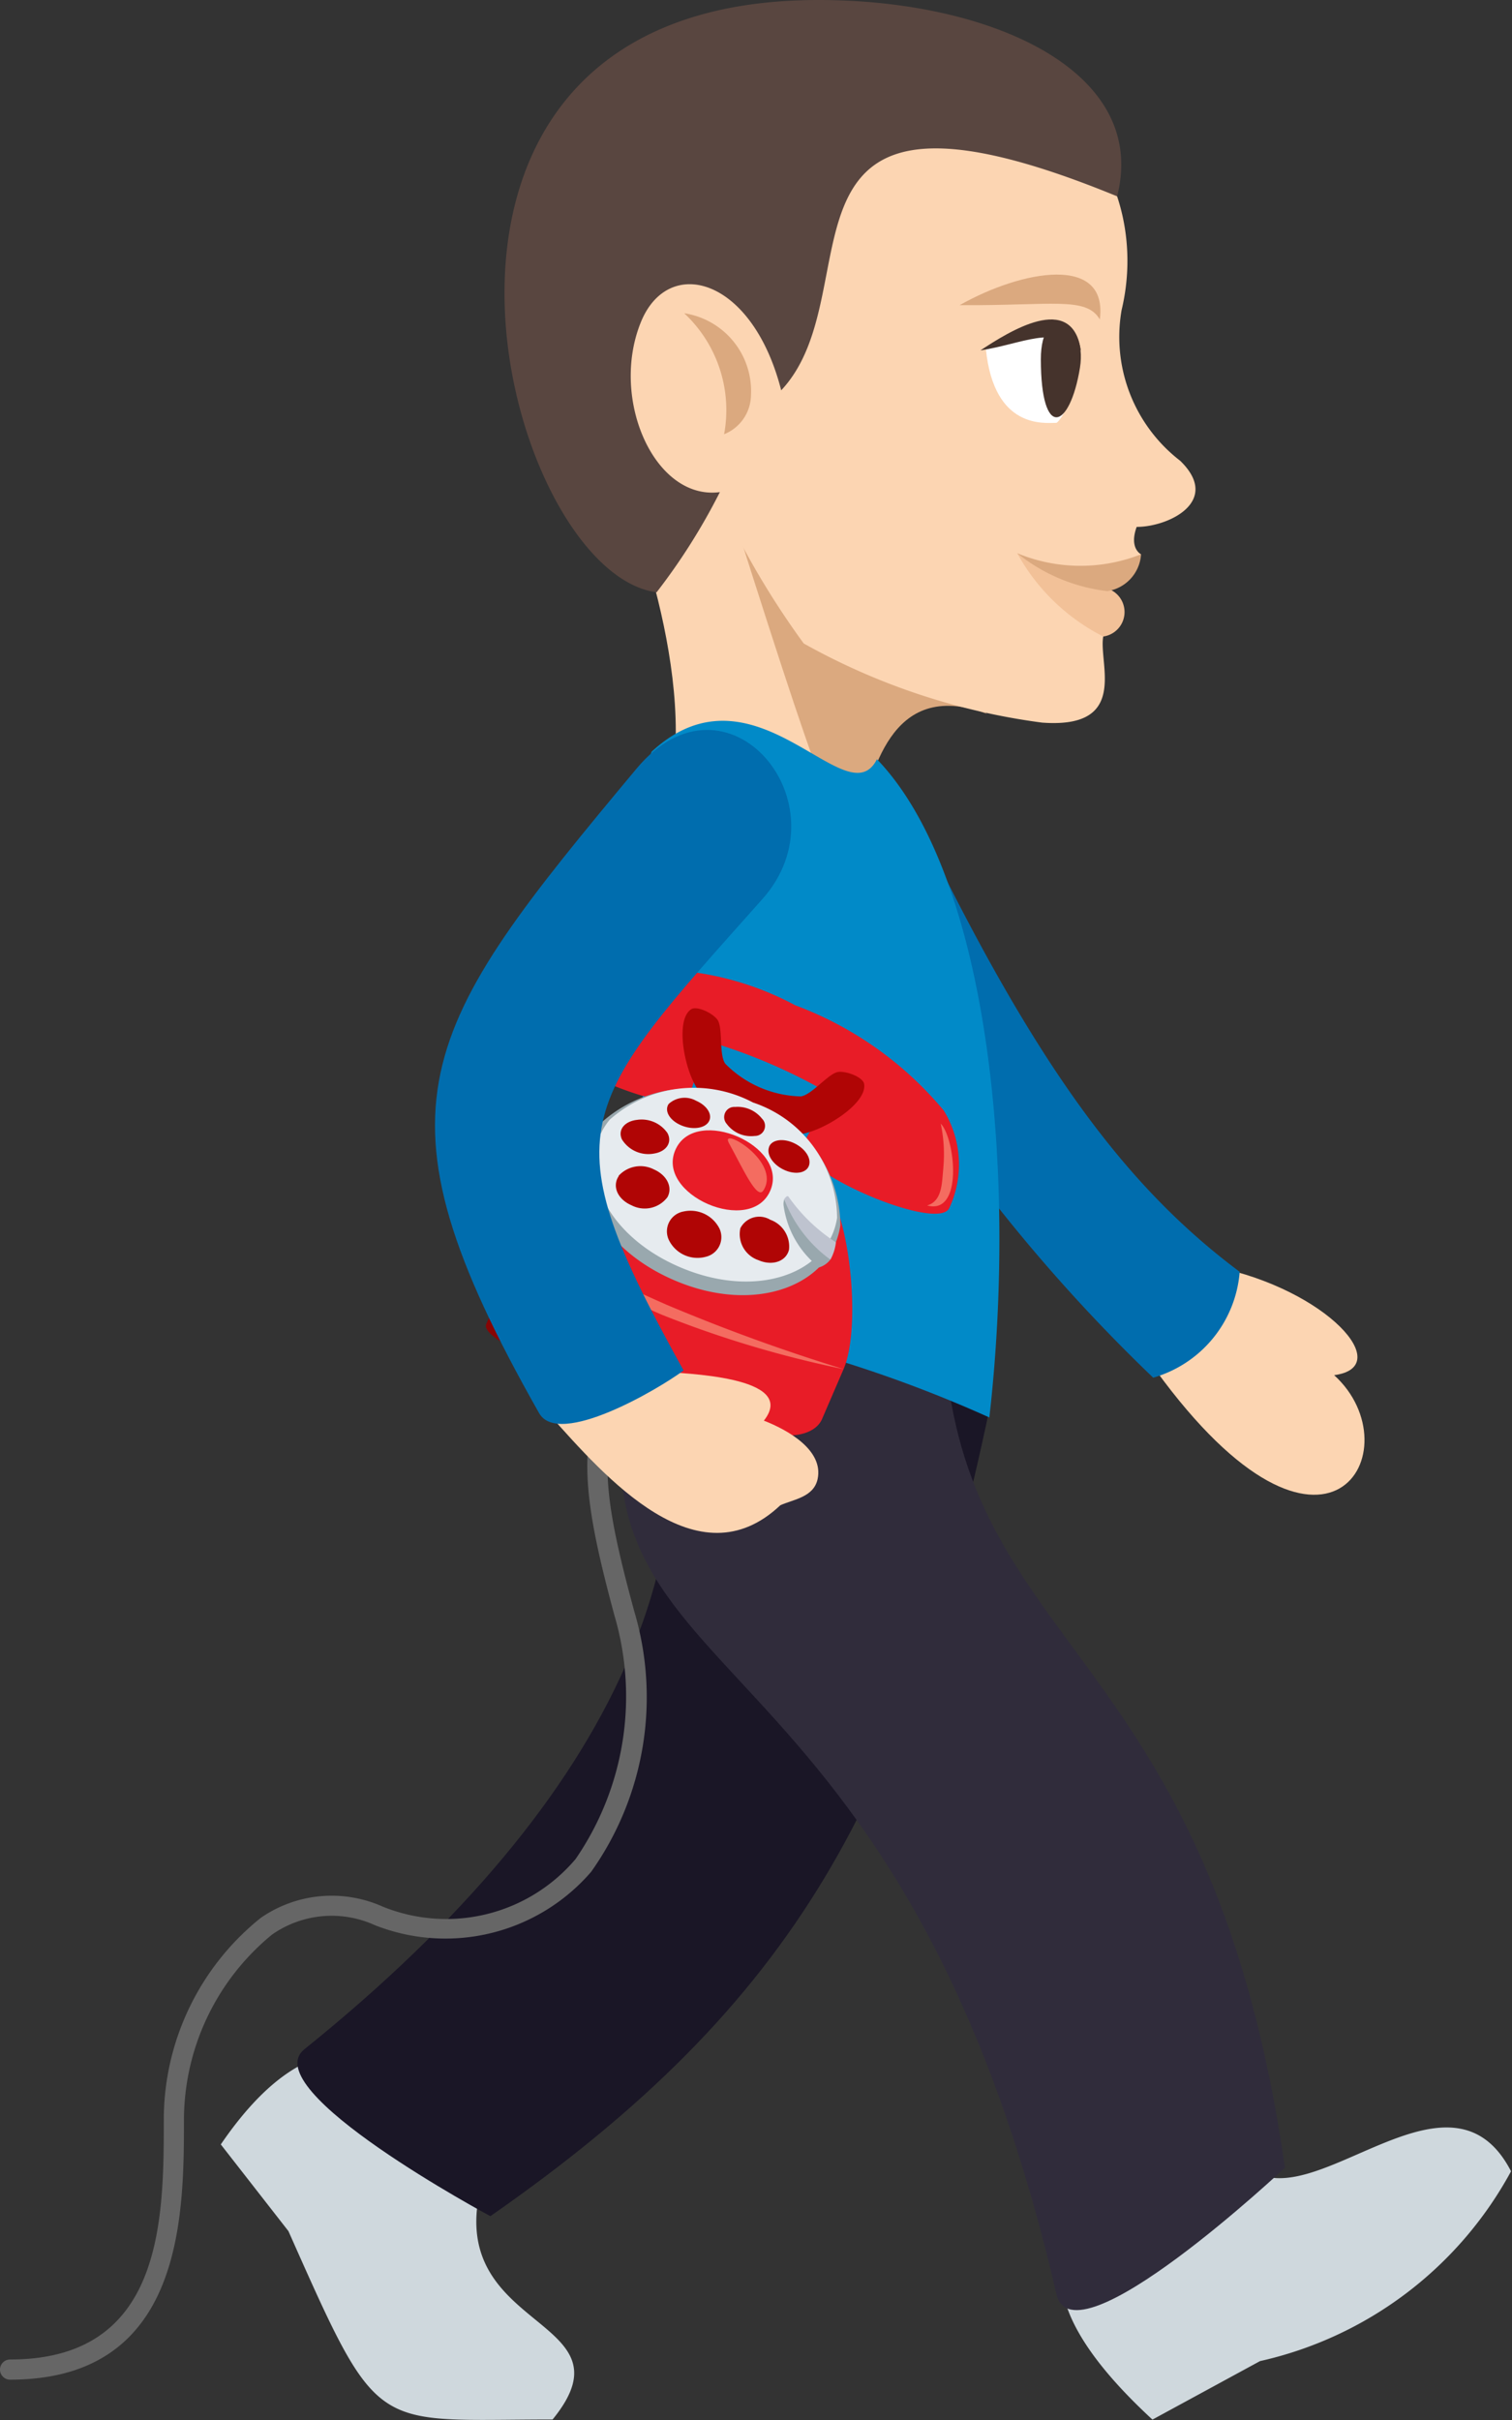 <svg xmlns="http://www.w3.org/2000/svg" viewBox="0 0 30 48"><rect x="0" y="0" width="30" height="48" fill="#333333" stroke="none"/><defs><style>.cls-1{fill:#fcd5b2;}.cls-10,.cls-2{fill:#dba97f;}.cls-3{fill:#cfd8dd;}.cls-4{fill:#1a1626;}.cls-5{fill:#302c3b;}.cls-6{fill:#006dae;}.cls-7{fill:#018ac8;}.cls-8{fill:#594640;}.cls-9{fill:#f2c198;}.cls-10,.cls-13,.cls-23{fill-rule:evenodd;}.cls-11{fill:#fff;}.cls-12,.cls-13{fill:#45332c;}.cls-14{fill:#666;}.cls-15{fill:#870505;}.cls-16{fill:#e81c27;}.cls-17{fill:#6e8189;}.cls-18,.cls-23{fill:#f46c60;}.cls-19{fill:#b00505;}.cls-20{fill:#99a8ae;}.cls-21{fill:#e6ebef;}.cls-22{fill:#bec3cf;}</style></defs><g id="Final"><path id="Path_32627" data-name="Path 32627" class="cls-1" d="M12.2,9.323s1.58,3.564,1.127,6.214C19.917,18.563,17.242,8.537,12.2,9.323Z"/><path id="Path_32628" data-name="Path 32628" class="cls-2" d="M19.583,14.158c-3.949-1.476-1.188,8.183-4.978-3.758Z"/><path id="Path_32629" data-name="Path 32629" class="cls-3" d="M9.621,43.1c-1.036,3.192,3.067,2.78,1.343,4.89-3.6,0-3.42.362-5.241-3.736L4.381,42.534C7.383,38.141,9.621,43.1,9.621,43.1ZM24.773,43c1.27,1.03,3.985-2.3,5.208.067A7.543,7.543,0,0,1,25,46.832l-2.134,1.16C17.888,43.4,24.773,43,24.773,43Z"/><path id="Path_32630" data-name="Path 32630" class="cls-4" d="M12.908,25.757c6.355-.9,6.722,2.2,6.722,2.2-1.623,7.694-3.808,11.76-9.9,16,0,0-4.684-2.508-3.69-3.311C12.368,35.553,14.367,30.513,12.908,25.757Z"/><path id="Path_32631" data-name="Path 32631" class="cls-5" d="M12.908,25.757s4.424-1.731,5.922,1.8c.8,5.3,5.252,5.582,6.665,15.439,0,0-4.2,3.946-4.533,2.51C17.6,31.016,10.153,34.034,12.908,25.757Z"/><path id="Path_32632" data-name="Path 32632" class="cls-1" d="M22.93,27.175l1.184-2.048c2.219.457,3.584,1.987,2.357,2.149C28.078,28.734,26.325,31.845,22.93,27.175Z"/><path id="Path_32633" data-name="Path 32633" class="cls-6" d="M18.214,16.308c2.35,4.879,4.15,7.25,6.383,8.918a2.381,2.381,0,0,1-1.716,2.1,33.355,33.355,0,0,1-5.051-6.15Z"/><path id="Path_32634" data-name="Path 32634" class="cls-7" d="M12.537,26.078a25.75,25.75,0,0,1,7.093,2.037c.563-4.94-.033-10.772-2.23-13.056-.6,1.191-2.412-2.05-4.47-.15C11.409,18.763,13.578,21.225,12.537,26.078Z"/><path id="Path_32637" data-name="Path 32637" class="cls-1" d="M15.615.538c5.829,0,7.2,3.274,6.639,5.612a3.1,3.1,0,0,0,1.162,2.989c.825.8-.224,1.312-.863,1.312-.156.429.088.544.088.544s-.8.563-.634.753c.25,0,.467.46.008.685-.5.248.692,2.05-1.338,1.9a13.2,13.2,0,0,1-4.73-1.57,16.512,16.512,0,0,1-1.608-2.712C11.264,9.541,6.835,5.147,15.615.538Z"/><path id="Path_32638" data-name="Path 32638" class="cls-2" d="M14.9,7.849a1.563,1.563,0,0,0-1.325-1.636,2.625,2.625,0,0,1,.792,2.4A.846.846,0,0,0,14.9,7.849Z"/><path id="Path_32639" data-name="Path 32639" class="cls-8" d="M22.165,3.894C14.888.906,17.381,5.737,15.5,7.742c-.573-2.246-2.24-2.69-2.784-1.353-.62,1.526.272,3.543,1.567,3.372a12.31,12.31,0,0,1-1.255,1.987C9.949,11.343,6.99,0,16.24,0,19.666,0,22.8,1.41,22.165,3.894Z"/><path id="Path_32640" data-name="Path 32640" class="cls-9" d="M20.183,10.973a4.021,4.021,0,0,0,1.708,1.652.49.49,0,0,0,.067-.956A9.817,9.817,0,0,1,20.183,10.973Z"/><path id="Path_32641" data-name="Path 32641" class="cls-2" d="M20.183,10.973a3.493,3.493,0,0,0,1.788.752.79.79,0,0,0,.669-.731A3.276,3.276,0,0,1,20.183,10.973Z"/><path id="Path_32642" data-name="Path 32642" class="cls-10" d="M21.822,6.337c-.269-.462-.944-.272-2.782-.284C20.279,5.353,21.99,5.041,21.822,6.337Z"/><path id="Path_32643" data-name="Path 32643" class="cls-11" d="M19.562,6.933c.166,1.589,1.163,1.454,1.4,1.454C21.262,8.2,22.187,5.571,19.562,6.933Z"/><path id="Path_32644" data-name="Path 32644" class="cls-12" d="M21.428,7.293c-.2,1.226-.774,1.45-.776-.162C20.649,5.949,21.586,6.308,21.428,7.293Z"/><path id="Path_32645" data-name="Path 32645" class="cls-13" d="M21.445,6.95c-.172-1.175-1.436-.366-1.992,0C20.311,6.817,20.9,6.439,21.445,6.95Z"/><path class="cls-14" d="M.2,47.2a.2.2,0,0,1,0-.4c3.05,0,3.05-2.774,3.05-4.8a5.13,5.13,0,0,1,1.926-3.961,2.472,2.472,0,0,1,2.412-.224,3.361,3.361,0,0,0,3.832-.941,5.689,5.689,0,0,0,.774-4.822c-.832-3.075-.819-4.123.851-6.178a.2.2,0,0,1,.31.252c-1.59,1.957-1.563,2.91-.774,5.822a5.985,5.985,0,0,1-.851,5.178,3.819,3.819,0,0,1-4.293,1.059,2.064,2.064,0,0,0-2.038.186A4.762,4.762,0,0,0,3.65,42C3.65,43.945,3.65,47.2.2,47.2Z"/><g id="Group_18691" data-name="Group 18691"><g id="Group_16419" data-name="Group 16419"><path id="Path_26708" data-name="Path 26708" class="cls-15" d="M11.473,27.055c-.13.3-1.957-.487-1.827-.788l.15-.349,1.828.788Zm3.915,1.689c-.13.3-1.958-.487-1.827-.788l.15-.349,1.828.788Z"/><path id="Path_26709" data-name="Path 26709" class="cls-16" d="M16.136,23.279l-3.027-1.307c-.69-.3-2.846,1.321-3.234,2.222l-.425.985a.737.737,0,0,0,.3.779,20.05,20.05,0,0,0,5.784,2.5c.206.041.647-.011.777-.313l.425-.985C17.128,26.256,16.827,23.577,16.136,23.279Z"/><path id="Path_26710" data-name="Path 26710" class="cls-16" d="M18.726,22.028a7.028,7.028,0,0,0-2.948-2.089,5.976,5.976,0,0,0-3.862-.62,2.148,2.148,0,0,0-1.15,1.165c-.214.5,2.683,1.747,2.9,1.25a2.272,2.272,0,0,0,.182-1.136,10.894,10.894,0,0,1,2.788,1.2,2.278,2.278,0,0,0-.7.912c-.214.5,2.682,1.746,2.9,1.249A2.043,2.043,0,0,0,18.726,22.028Z"/><path id="Path_26711" data-name="Path 26711" class="cls-17" d="M18.715,23.182v-.011C18.712,23.21,18.707,23.262,18.715,23.182Z"/><path id="Path_26712" data-name="Path 26712" class="cls-18" d="M18.665,22.286a2.923,2.923,0,0,1,.051.885c0-.032.006-.055,0,.01-.029.273-.016.641-.32.729C19.119,24.109,18.952,22.579,18.665,22.286Zm-6.529-2.808a3.055,3.055,0,0,0-.374.266c-.247.208-.811.676-.622,1.044C10.5,20.4,11.726,19.469,12.136,19.478Z"/><path id="Path_26713" data-name="Path 26713" class="cls-19" d="M16.6,21.269c-.2.066-.5.448-.71.478a2.175,2.175,0,0,1-1.5-.649c-.123-.174-.049-.652-.139-.845-.063-.134-.417-.316-.54-.233-.344.232-.1,1.351.186,1.65a3.616,3.616,0,0,0,1.919.829c.413,0,1.4-.588,1.329-1C17.121,21.355,16.745,21.222,16.6,21.269Z"/><path id="Path_26714" data-name="Path 26714" class="cls-18" d="M16.74,27.157a21.2,21.2,0,0,1-3.607-1.079,16.3,16.3,0,0,1-3.259-1.884,36.712,36.712,0,0,0,3.346,1.683A36.882,36.882,0,0,0,16.74,27.157Z"/><path id="Path_26715" data-name="Path 26715" class="cls-20" d="M16.674,24.3c-.163,1.175-1.664,1.8-3.308,1.088s-2.194-2.217-1.424-3.13a2.652,2.652,0,0,1,2.987-.368A2.57,2.57,0,0,1,16.674,24.3Z"/><path id="Path_26716" data-name="Path 26716" class="cls-21" d="M16.609,24.154c-.161,1.089-1.579,1.643-3.127.976s-2.09-2.069-1.384-2.922a2.515,2.515,0,0,1,2.843-.34A2.436,2.436,0,0,1,16.609,24.154Z"/><path id="Path_26717" data-name="Path 26717" class="cls-16" d="M15.294,23.59c-.366.952-2.331.1-1.88-.811C13.826,21.941,15.627,22.718,15.294,23.59Z"/><path id="Path_26718" data-name="Path 26718" class="cls-19" d="M14.584,21.956a.2.2,0,0,0-.215.187.2.2,0,0,0,.049.148.6.6,0,0,0,.558.24.2.2,0,0,0,.141-.345A.616.616,0,0,0,14.584,21.956Zm.674.8c-.053.151.087.356.316.455s.445.047.482-.11-.109-.344-.321-.436S15.309,22.608,15.258,22.752Zm-.57,1.613a.546.546,0,0,0,.36.626c.279.121.552.023.607-.209a.564.564,0,0,0-.371-.592A.422.422,0,0,0,14.688,24.365Zm-1.411.238a.632.632,0,0,0,.738.318.4.4,0,0,0,.285-.487.383.383,0,0,0-.046-.108.643.643,0,0,0-.693-.3.4.4,0,0,0-.284.577Zm-1-1.28c-.136.2-.025.46.254.58a.564.564,0,0,0,.713-.163c.108-.2-.016-.439-.272-.55A.585.585,0,0,0,12.273,23.323Zm.067-.721a.615.615,0,0,0,.636.274c.249-.042.362-.228.262-.408a.623.623,0,0,0-.6-.26C12.389,22.24,12.253,22.414,12.34,22.6Zm1.723-.365c.074-.135-.041-.315-.254-.407a.468.468,0,0,0-.545.062c-.092.133.014.324.244.423s.479.062.555-.078Z"/><path id="Path_26719" data-name="Path 26719" class="cls-22" d="M16.586,24.641a.93.93,0,0,1-.11.345,1.861,1.861,0,0,1-.916-1.2s.056-.093.087-.047A3.392,3.392,0,0,0,16.586,24.641Z"/><path id="Path_26720" data-name="Path 26720" class="cls-20" d="M16.475,24.984a.442.442,0,0,1-.221.154,1.88,1.88,0,0,1-.707-1.229.285.285,0,0,1,.013-.12A2.655,2.655,0,0,0,16.475,24.984Z"/><path id="Path_26721" data-name="Path 26721" class="cls-23" d="M15.146,23.613c-.123.191-.389-.4-.684-.942C14.27,22.325,15.514,23.036,15.146,23.613Z"/></g></g><path id="Path_32635" data-name="Path 32635" class="cls-1" d="M10.892,28.049c.755-.339,1.494-.471,2.233-.844.38.041,2.738.081,2.031.973.485.189,1.19.59,1.066,1.161-.079.359-.479.4-.739.517C13.844,31.405,12.018,29.311,10.892,28.049Z"/><path id="Path_32636" data-name="Path 32636" class="cls-6" d="M12.63,15.245c1.792-2.147,4.181.7,2.495,2.59-3.694,4.15-4.234,4.528-1.562,9.348-.5.373-2.476,1.534-2.866.847C7.227,21.912,8.3,20.435,12.63,15.245Z"/></g></svg>
